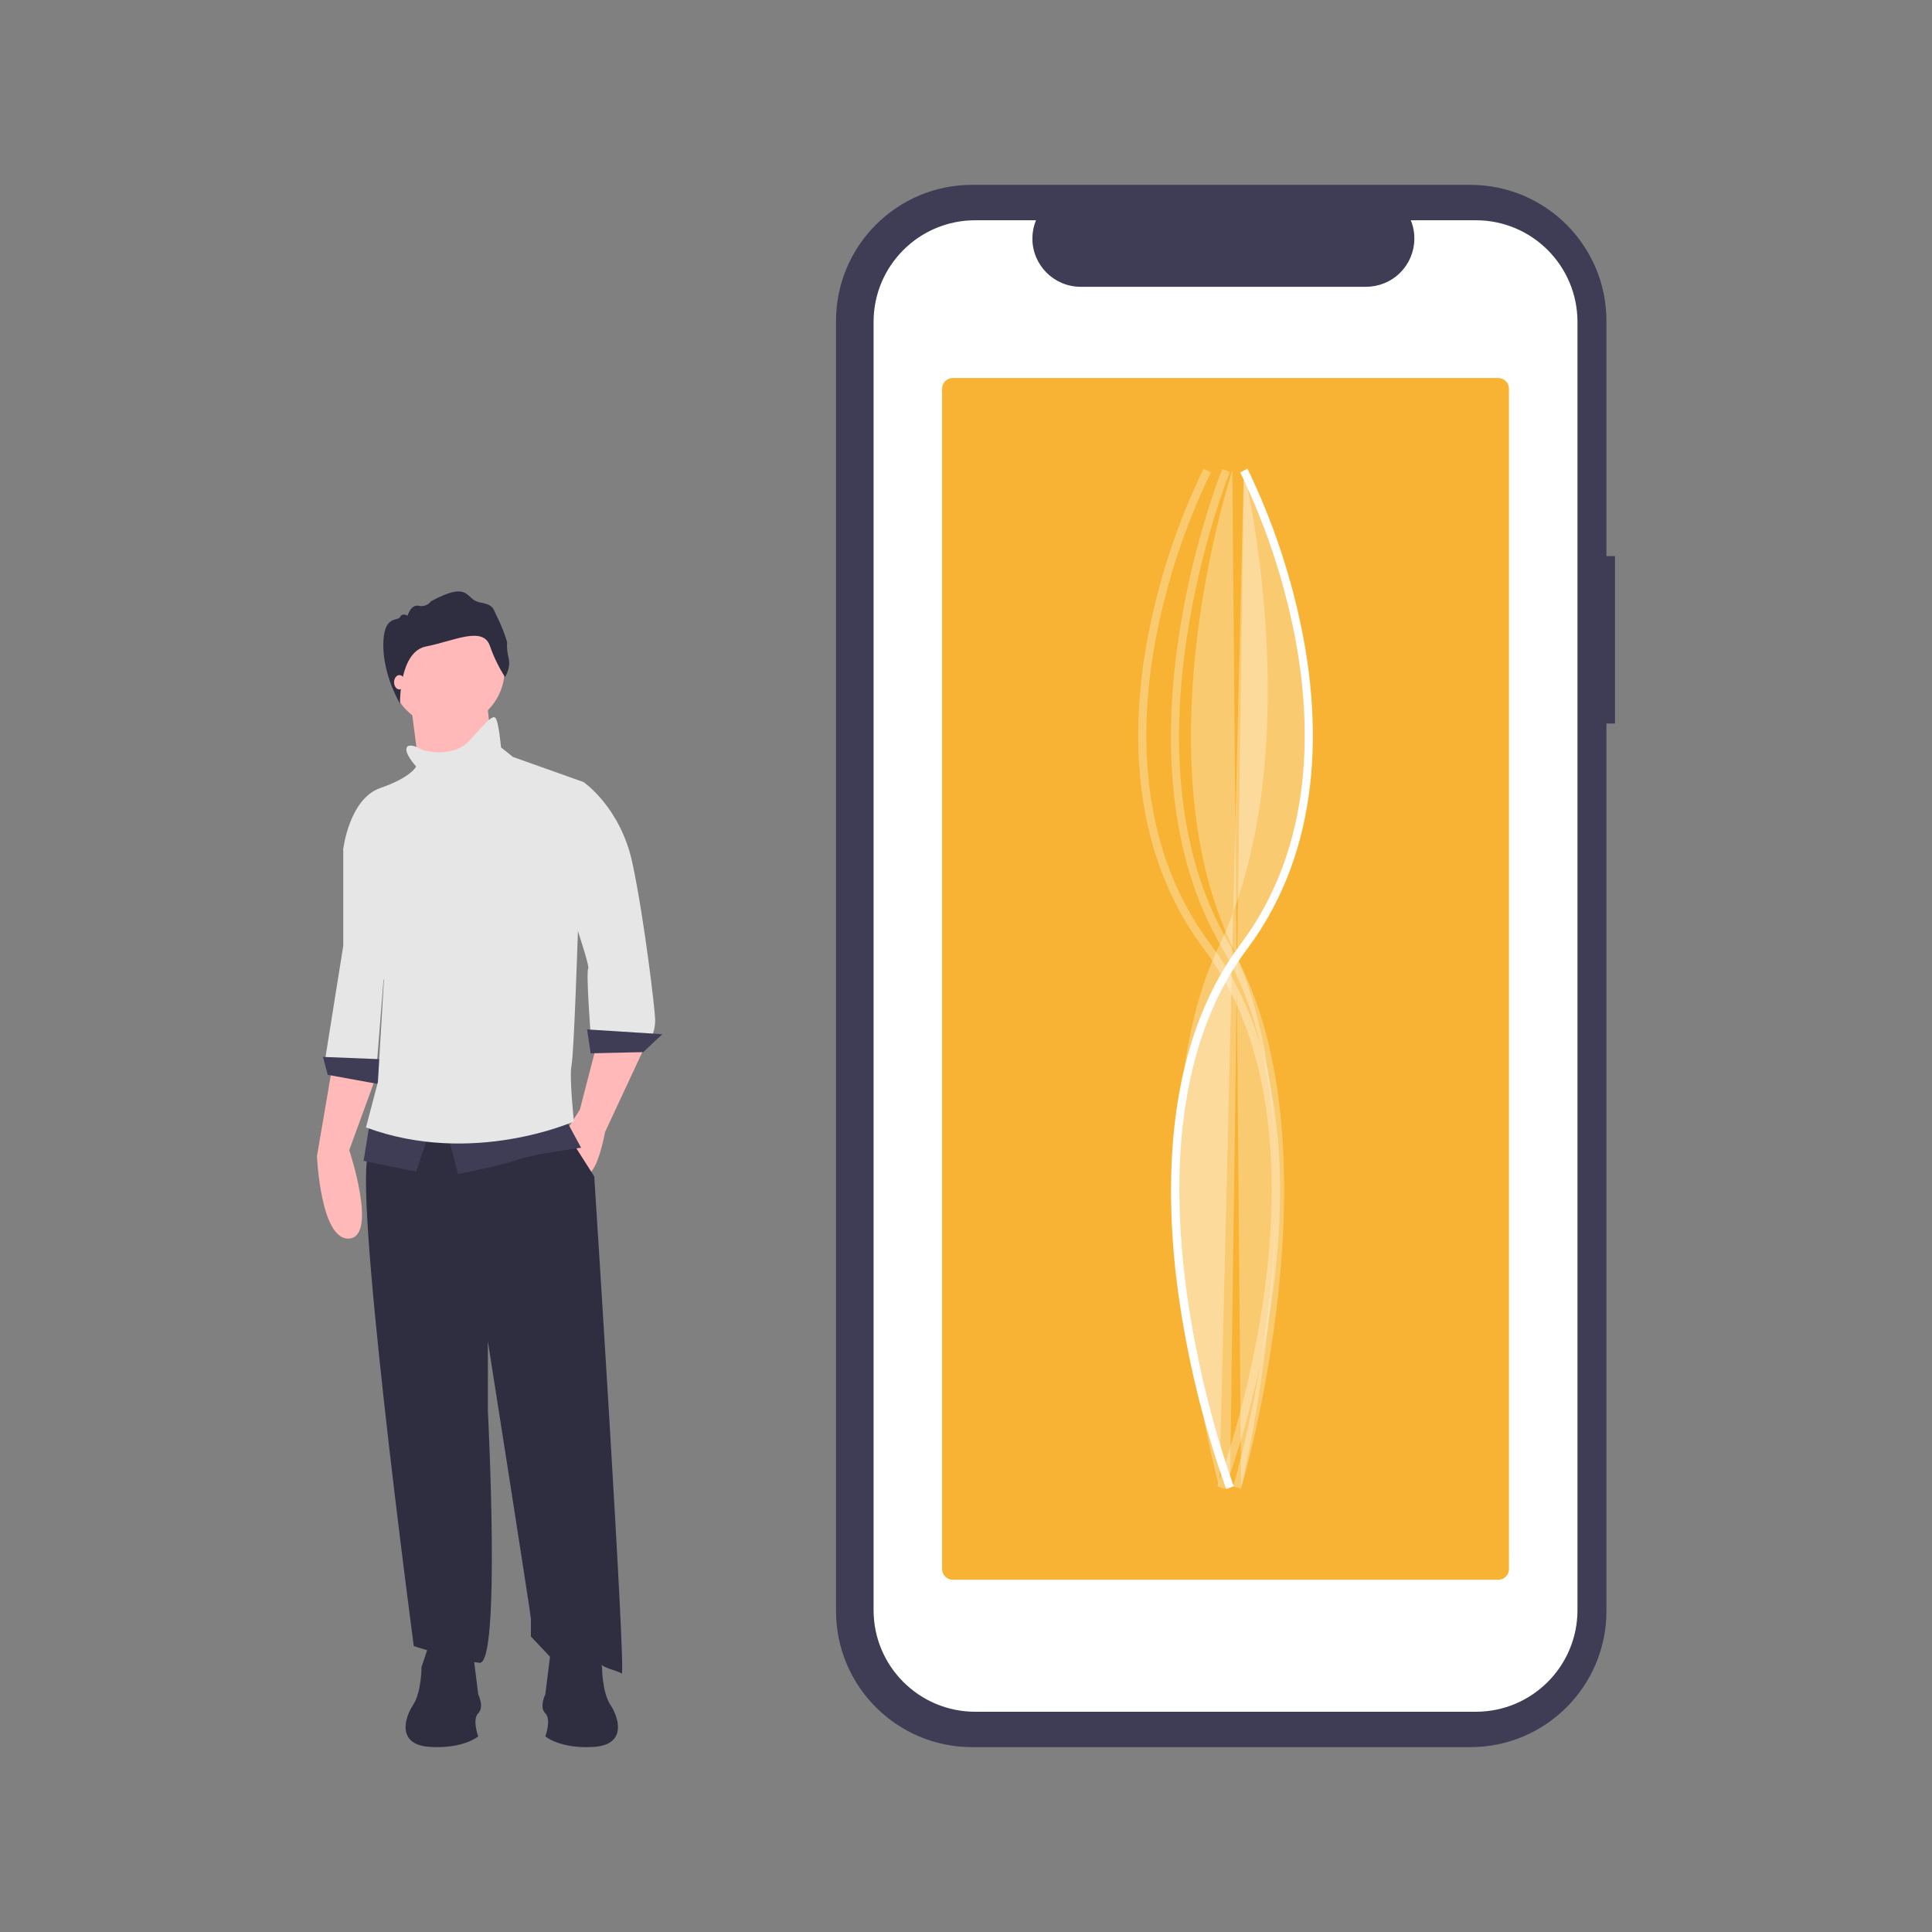 <?xml version="1.0" encoding="UTF-8"?>
<svg xmlns="http://www.w3.org/2000/svg" xmlns:xlink="http://www.w3.org/1999/xlink" version="1.1" id="a94a9f60-17a5-42de-a684-10576d4e5b49" x="0px" y="0px" width="900px" height="900px" viewBox="-147.659 -86.111 900 900" xml:space="preserve">
<rect x="-147.659" y="-86.111" width="900" height="900" fill="#808080" stroke="none"/>
<path fill="#FFB9B9" d="M7.237,410.133L0,452.444c0,0,1.67,39.527,15.031,38.414s0-41.197,0-41.197l12.805-35.072L7.237,410.133z"></path>
<path fill="#E6E6E6" d="M32.847,347.225l-5.011,62.909l-23.939-3.34l8.351-52.332v-45.094l9.464-9.464L32.847,347.225z"></path>
<polygon fill="#3F3D56" points="5.01,414.586 29.506,419.042 30.62,407.35 2.784,406.237 "></polygon>
<polygon fill="#FFB9B9" points="43.702,241.726 46.208,260.933 48.713,280.14 82.673,275.13 79.332,241.726 "></polygon>
<path fill="#FFB9B9" d="M130.272,400.67l-7.794,30.063l-6.681,10.578c0,0,5.011,20.041,10.021,19.484s8.351-19.484,8.351-19.484  l18.929-40.641H130.272z"></path>
<path fill="#2F2E41" d="M37.3,423.495c0,0-3.897,18.93-12.805,27.279C15.588,459.125,45.094,680.7,45.094,680.7  s20.599,6.68,30.62,7.793c10.021,1.113,3.897-117.467,3.897-117.467v-32.289c0,0,20.042,127.488,20.042,129.158v8.35l10.021,10.578  c0,0,17.258-4.453,20.042,0c2.784,4.455,10.021,5.012,12.248,6.682c2.227,1.67-12.805-231.596-12.805-231.596l-15.588-24.496  L37.3,423.495z"></path>
<circle fill="#FFB9B9" cx="60.682" cy="225.86" r="26.723"></circle>
<path fill="#E6E6E6" d="M111.344,316.605c0,1.113,16.145,46.765,15.031,48.434c-1.113,1.67,1.114,30.619,1.114,30.619h28.949  c0.753-2.145,1.13-4.406,1.113-6.68c0-3.896-5.01-46.764-10.578-72.93s-22.826-37.857-22.826-37.857l-3.897,2.227  C120.251,280.419,111.344,315.492,111.344,316.605z"></path>
<polygon fill="#3F3D56" points="127.488,404.567 151.984,404.01 160.892,395.659 125.818,393.432 "></polygon>
<path fill="#3F3D56" d="M60.683,441.311l5.01,19.484c0,0,20.042-3.896,27.836-6.68c7.794-2.785,29.506-5.568,29.506-5.568  l-7.237-13.361L60.683,441.311z"></path>
<polygon fill="#3F3D56" points="24.496,437.413 21.712,454.67 46.208,459.682 52.332,441.309 "></polygon>
<path fill="#E6E6E6" d="M46.208,270.955c0,0-2.227,5.011-16.702,10.021c-14.475,5.01-17.258,28.393-17.258,28.393  s17.258,46.765,16.701,50.104c-0.557,3.341,2.227,11.135,2.227,11.135l-2.784,47.32l-5.567,21.156  c49.548,18.371,96.869-2.785,96.869-2.785s-2.227-20.598-1.113-26.166c1.113-5.566,2.784-56.785,2.784-56.785l2.783-75.157  l-32.846-11.691l-5.567-4.454c0,0-1.113-12.805-2.783-13.918c-1.67-1.113-6.124,4.454-12.248,11.135s-18.928,5.567-22.825,3.34  c-3.897-2.227-5.567-1.114-5.567-1.114C39.527,263.717,46.208,270.955,46.208,270.955z"></path>
<path fill="#2F2E41" d="M80.492,214.608c-3.309-9.179-16.97-2.028-29.671,0.427c-12.701,2.455-12.129,26.692-12.129,26.692  s-7.794-12.871-7.794-27.279s6.849-10.993,7.81-13.127s3.522-0.641,3.522-0.641s1.388-5.336,5.23-4.589  c2.144,0.497,4.375-0.346,5.657-2.134c18.571-9.926,15.689-0.747,22.733,0.534c7.044,1.281,5.977,2.988,8.218,7.044  c1.79,3.647,3.289,7.43,4.483,11.313c-0.143,2.62,0.109,5.246,0.747,7.792c1.067,4.482-1.708,8.645-1.708,8.645  C84.661,224.685,82.278,219.76,80.492,214.608z"></path>
<ellipse fill="#FFB9B9" cx="38.414" cy="231.706" rx="2.505" ry="3.34"></ellipse>
<path fill="#2F2E41" d="M72.187,679.706l2.936,23.492c0,0,2.937,5.873,0,8.809c-2.936,2.938,0,10.768,0,10.768  s-6.852,5.873-22.513,4.895c-15.662-0.979-11.746-13.703-7.831-19.576c3.915-5.873,3.915-17.619,3.915-17.619l3.916-11.746  L72.187,679.706z"></path>
<path fill="#2F2E41" d="M109.303,679.706l-2.937,23.492c0,0-2.937,5.873,0,8.809c2.937,2.938,0,10.768,0,10.768  s6.852,5.873,22.513,4.895c15.661-0.979,11.746-13.703,7.831-19.576c-3.916-5.873-3.916-17.619-3.916-17.619l-3.915-11.746  L109.303,679.706z"></path>
<path fill="#3F3D56" d="M604.683,172.947h-4V63.402C600.683,28.386,572.298,0,537.281,0H305.195  c-35.016,0-63.402,28.386-63.402,63.402l0,0v600.974c0,35.016,28.386,63.402,63.402,63.402h232.086  c35.016,0,63.402-28.385,63.402-63.402V250.923h4V172.947z"></path>
<path fill="#FFFFFF" d="M539.839,16.495h-30.295c4.691,11.503-0.83,24.632-12.332,29.324c-2.697,1.1-5.582,1.666-8.494,1.666  h-132.96c-12.424,0-22.494-10.073-22.493-22.496c0-2.913,0.566-5.797,1.666-8.494h-28.296c-26.149,0-47.348,21.198-47.348,47.348  v600.093c0,26.148,21.198,47.348,47.348,47.348l0,0h233.204c26.15,0,47.348-21.199,47.348-47.348l0,0l0,0V63.843  C587.187,37.693,565.99,16.495,539.839,16.495L539.839,16.495z"></path>
<path fill="#F8B334" d="M296.201,89.972c-2.76,0.003-4.997,2.24-5,5v549.835c0.003,2.76,2.24,4.996,5,5h254.074  c2.76-0.004,4.996-2.24,5-5V94.972c-0.004-2.76-2.24-4.997-5-5H296.201z"></path>
<path fill="#FFFFFF" d="M397.836,468.674c0-38.914,7.411-81.621,32.415-114.96c34.814-46.419,32.955-103.608,25.266-143.409  c-5.152-26.438-13.699-52.099-25.43-76.345l3.361-1.753c11.883,24.542,20.547,50.517,25.771,77.28  c7.854,40.583,9.732,98.944-25.936,146.503c-66.82,89.093-6.807,248.625-6.195,250.224l-3.539,1.357  c-10.663-29.916-18.195-60.857-22.476-92.328C398.968,499.809,397.887,484.252,397.836,468.674z"></path>
<path opacity="0.3" fill="#FFFFFF" d="M431.767,133.065c0,0,31.682,130.797-11.695,221.787  c-43.375,90.989,0.322,252.116,0.322,252.116"></path>
<path opacity="0.3" fill="#FFFFFF" d="M382.556,256.547c0.07-15.8,1.645-31.558,4.699-47.061  c5.225-26.763,13.887-52.737,25.771-77.28l3.361,1.753c-11.73,24.246-20.278,49.907-25.43,76.345  c-7.689,39.799-9.549,96.99,25.266,143.409c35.637,47.517,35.537,114.072,29.178,161.529c-4.281,31.471-11.814,62.412-22.477,92.328  l-3.54-1.357c0.614-1.602,60.628-161.129-6.194-250.224C389.8,324.802,382.556,288.966,382.556,256.547z"></path>
<path opacity="0.3" fill="#FFFFFF" d="M397.821,257.191c0-65.653,23.554-123.956,23.913-124.83  l3.506,1.444c-0.533,1.298-52.886,130.965-0.121,220.081c53.684,90.658,5.764,251.939,5.273,253.556l-3.629-1.1  c0.486-1.602,47.924-161.303-4.906-250.526C403.828,325.368,397.821,290.341,397.821,257.191z"></path>
<path opacity="0.3" fill="#FFFFFF" d="M426.404,133.083c0,0-43.377,130.778,0,221.768  c43.375,90.989,4.098,252.042,4.098,252.042"></path>
<path opacity="0.3" fill="#FFFFFF" d="M431.767,133.083c0,0,68.242,130.778,0,221.768  c-68.241,90.989-6.447,252.042-6.447,252.042"></path>
</svg>
